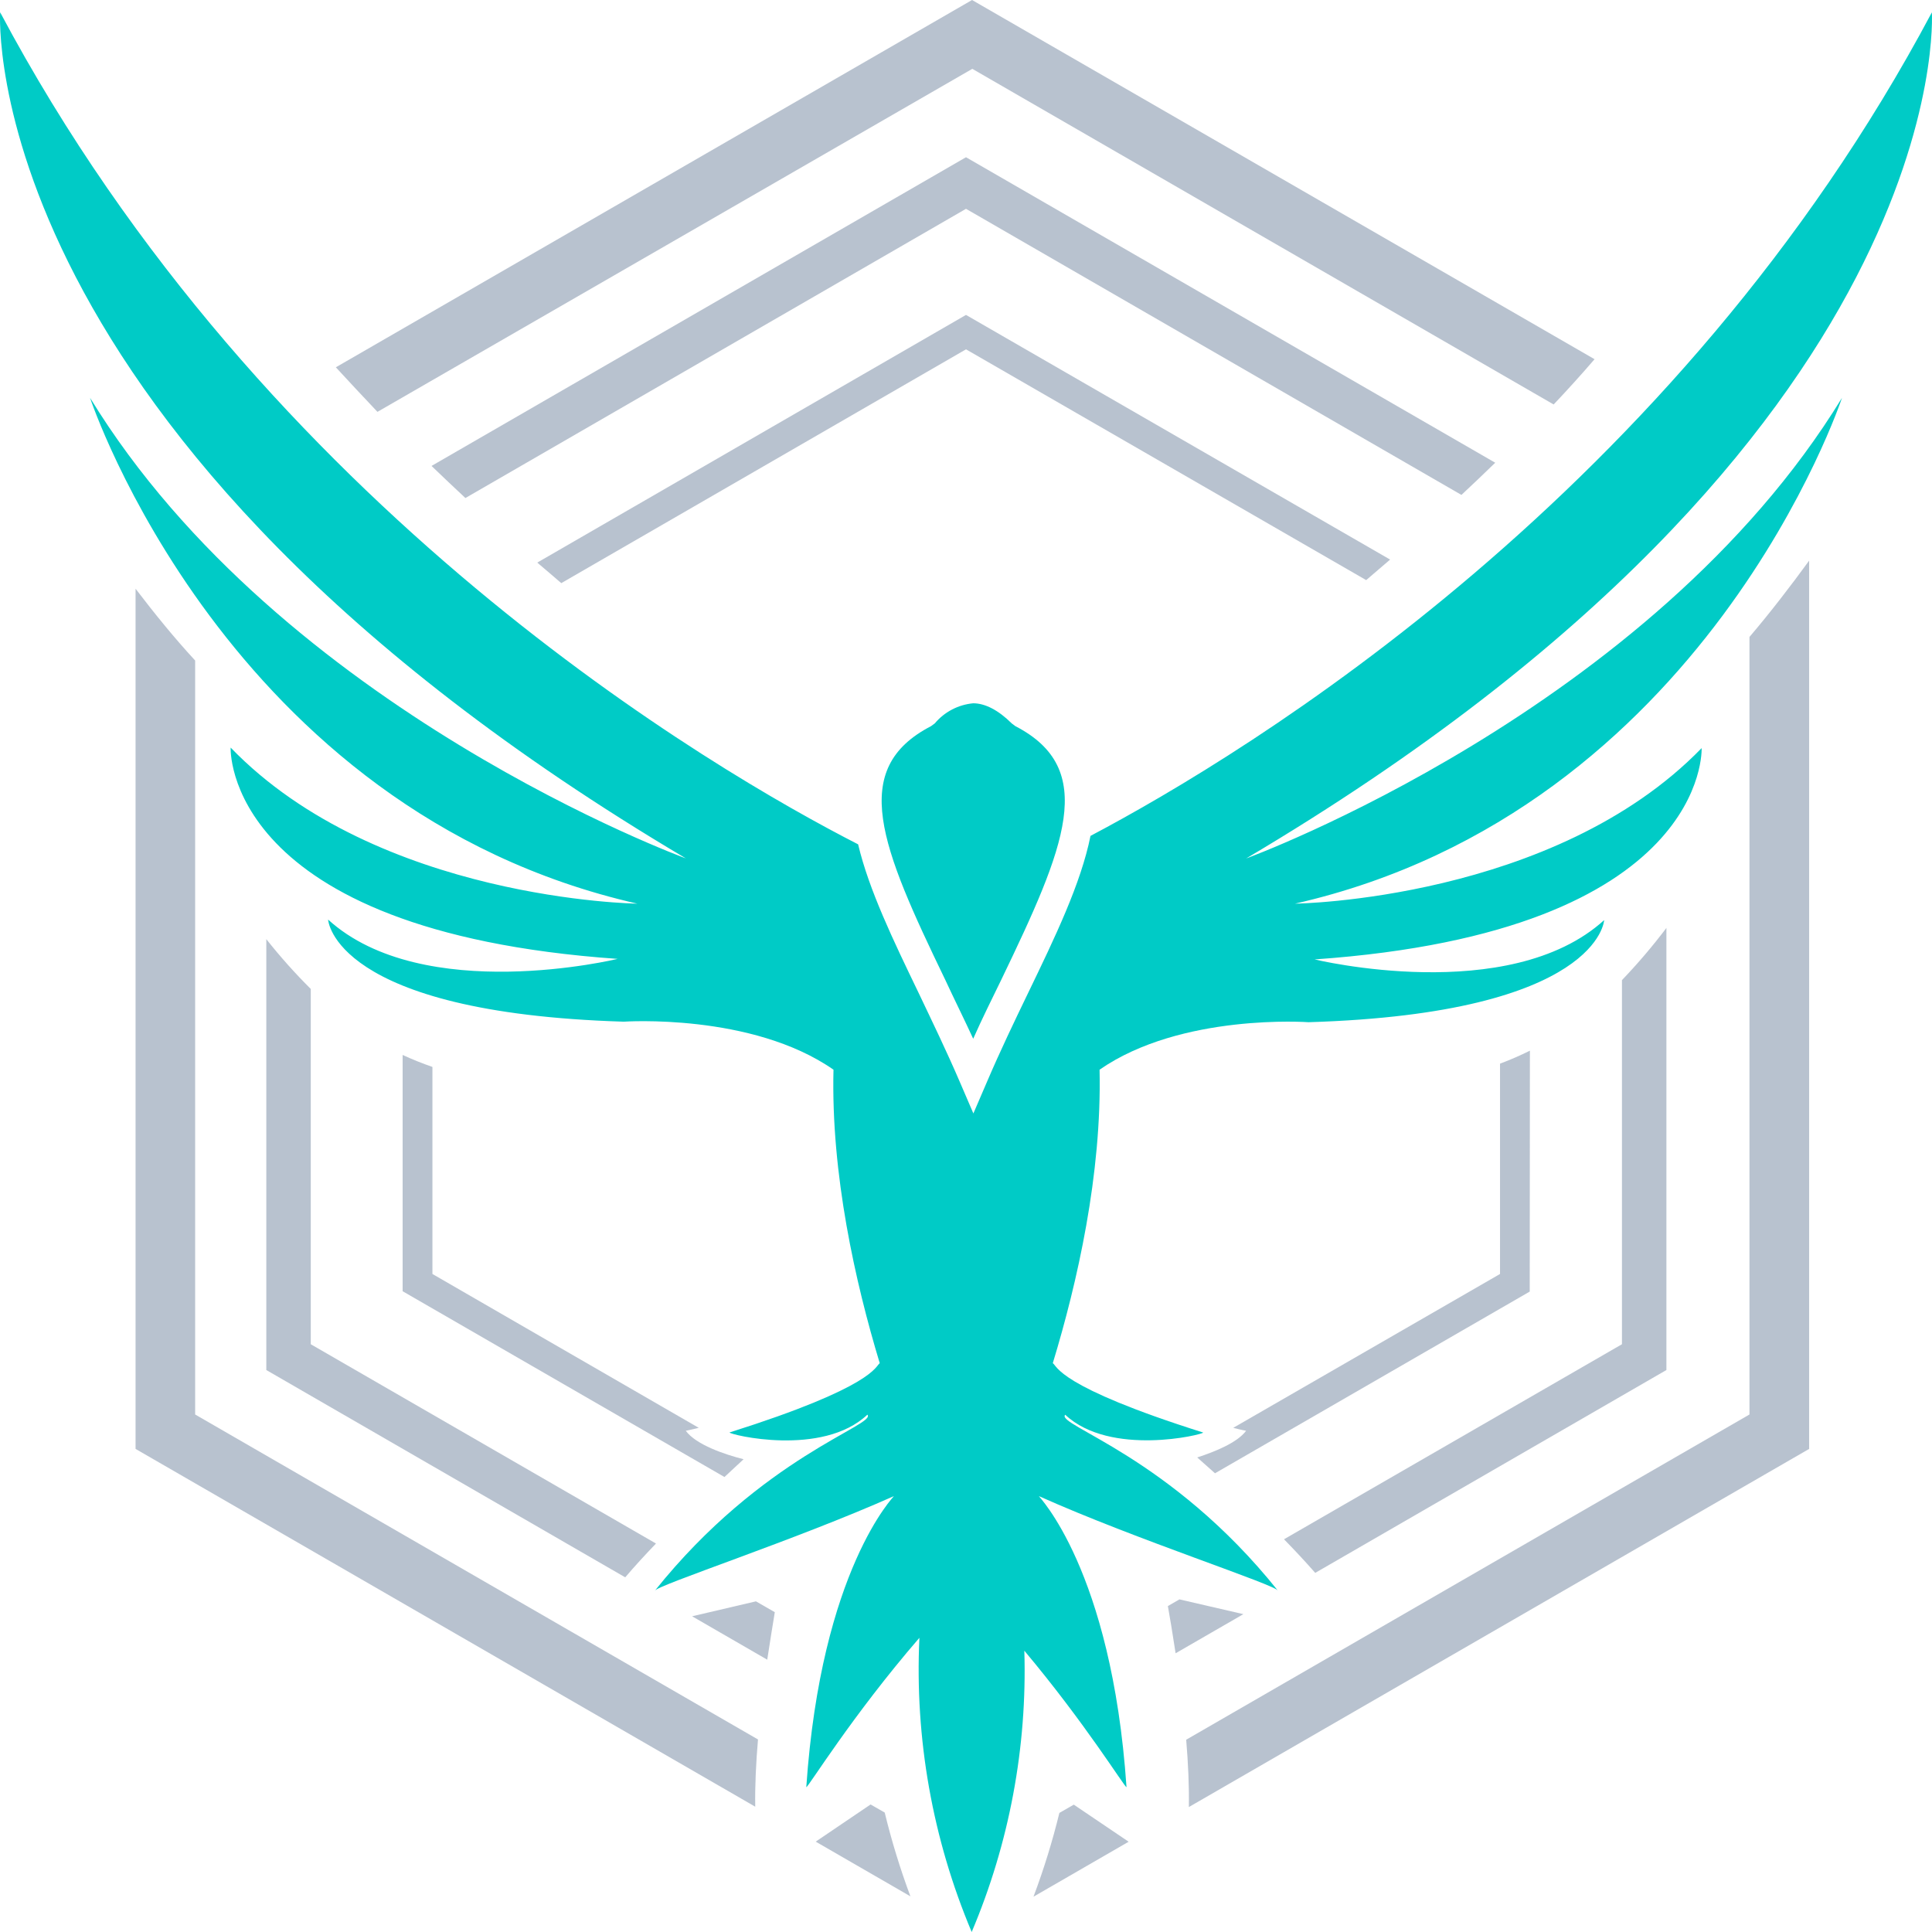 <svg width="492" height="492" viewBox="0 0 492 492" fill="none" xmlns="http://www.w3.org/2000/svg">
<path opacity="0.6" d="M136.82 143.27C139.085 145.149 141.055 146.916 142.935 148.501L246 88.96L347.911 147.731L354.003 142.5L246 80.196L136.82 143.27Z" fill="#8999AF"/>
<path opacity="0.6" d="M389.604 267.561C387.126 268.794 384.587 269.898 381.994 270.867V324.429L314.054 363.61C316.024 364.131 317.338 364.357 317.338 364.357C315.073 367.392 309.457 369.657 304.882 371.152L309.411 375.183L389.558 328.913L389.604 267.561Z" fill="#8999AF"/>
<path opacity="0.6" d="M263.188 483.009L287.42 469.013L273.447 459.568L269.778 461.675C268.009 468.911 265.808 476.035 263.188 483.009Z" fill="#8999AF"/>
<path opacity="0.6" d="M174.64 364.357C174.64 364.357 175.977 364.108 177.947 363.61L110.12 324.429V271.705C107.583 270.822 105.024 269.803 102.533 268.648V328.823L184.492 376.134L189.361 371.605C184.65 370.427 177.222 367.913 174.64 364.357Z" fill="#8999AF"/>
<path opacity="0.6" d="M109.894 118.652C112.792 121.46 115.691 124.178 118.522 126.827L246.001 53.177L372.166 126.035C375.005 123.393 377.873 120.66 380.772 117.836L246.001 40.041L109.894 118.652Z" fill="#8999AF"/>
<path opacity="0.6" d="M424.366 236.307C420.851 240.953 417.07 245.392 413.042 249.601V342.321L326.984 391.988C329.725 394.796 332.42 397.672 334.933 400.548L424.366 348.889V236.307Z" fill="#8999AF"/>
<path opacity="0.6" d="M96.123 104.882L247.608 17.529L395.65 103.002C399.273 99.174 402.761 95.324 406.067 91.474L247.54 0L85.525 93.535C88.967 97.249 92.5 101.077 96.123 104.882Z" fill="#8999AF"/>
<path opacity="0.6" d="M193.029 442.968L49.697 360.213V168.205C44.579 162.679 39.416 156.337 34.524 149.928V368.977L192.327 460.089C192.236 454.744 192.531 448.833 193.029 442.968Z" fill="#8999AF"/>
<path opacity="0.6" d="M445.518 162.203V360.212L302.073 443.035C302.571 448.924 302.843 454.835 302.752 460.18L460.714 368.977V142.771C455.958 149.294 450.772 156.043 445.518 162.203Z" fill="#8999AF"/>
<path opacity="0.6" d="M197.309 410.559L192.508 407.796L176.248 411.6L195.384 422.652C196.177 417.625 196.811 413.435 197.309 410.559Z" fill="#8999AF"/>
<path opacity="0.6" d="M167.054 393.074L79.139 342.321V251.843C75.115 247.845 71.334 243.61 67.816 239.16V348.889L159.218 401.681C161.641 398.827 164.314 395.928 167.054 393.074Z" fill="#8999AF"/>
<path opacity="0.6" d="M231.846 482.918C229.242 475.943 227.056 468.819 225.301 461.584L221.7 459.523L207.727 468.99L231.846 482.918Z" fill="#8999AF"/>
<path opacity="0.6" d="M300.352 407.297L297.408 408.996C297.861 411.51 298.585 415.79 299.378 421.022L316.635 411.057L300.352 407.297Z" fill="#8999AF"/>
<path d="M240.7 249.488C242.965 254.379 245.479 259.407 247.834 264.526C250.099 259.407 252.613 254.379 254.99 249.488C271.364 215.516 279.63 195.812 258.569 184.919L257.64 184.217C254.221 180.82 250.846 179.098 247.834 179.098C244.026 179.449 240.51 181.288 238.051 184.217L237.1 184.919C216.061 195.812 224.304 215.539 240.7 249.488Z" fill="#00CBC6"/>
<path d="M469.071 101.326C420.403 180.956 317.337 218.619 317.337 218.619C498.783 111.178 491.967 3.148 491.967 3.148C426.925 125.537 317.745 191.713 277.705 212.866C275.26 225.028 268.647 238.73 261.853 252.794C258.342 260.064 254.719 267.606 251.367 275.442L247.88 283.55L244.392 275.442C241.063 267.697 237.417 260.178 233.906 252.794C227.52 239.545 221.27 226.614 218.529 215.018C182.294 196.469 67.498 129.998 0.033 3.125C0.033 3.125 -6.761 111.155 174.662 218.596C174.662 218.596 71.642 180.933 22.929 101.303C22.929 101.303 57.646 206.344 162.297 230.124C162.297 230.124 96.259 229.263 58.733 190.377C58.733 190.377 56.582 237.145 157.292 244.188C157.292 244.188 107.786 256.192 83.554 234.178C83.554 234.178 84.755 257.913 158.832 260.178C158.832 260.178 191.489 257.913 212.256 272.407C211.599 298.996 217.805 326.558 224.032 347.145C222.945 347.892 222.628 353.147 185.782 364.788C185.782 365.354 209.403 371.106 220.885 360.258C223.353 362.862 194.139 370.835 166.736 405.123C167.053 403.764 202.586 392.169 227.633 381.003C227.905 380.845 209.131 399.507 205.326 455.129C205.96 454.948 216.921 437.011 234.133 417.081C232.927 442.735 237.477 468.333 247.449 492V405.372V492C257.028 469.367 261.601 444.931 260.856 420.365C276.46 438.959 286.266 454.948 286.877 455.129C283.073 399.507 264.231 380.845 264.57 381.003C289.482 392.169 325.15 403.651 325.467 405.123C298.088 370.835 268.647 362.862 271.274 360.281C282.756 371.061 306.49 365.308 306.399 364.81C269.122 353.033 269.235 347.802 268.103 347.145C274.354 326.603 280.604 299.041 280.015 272.407C300.805 257.958 333.235 260.313 333.235 260.313C407.313 258.049 408.513 234.314 408.513 234.314C384.281 256.327 334.775 244.324 334.775 244.324C435.486 237.281 433.334 190.513 433.334 190.513C395.741 229.263 329.793 230.124 329.793 230.124C434.353 206.344 469.071 101.326 469.071 101.326Z" fill="#00CBC6"/>
</svg>

